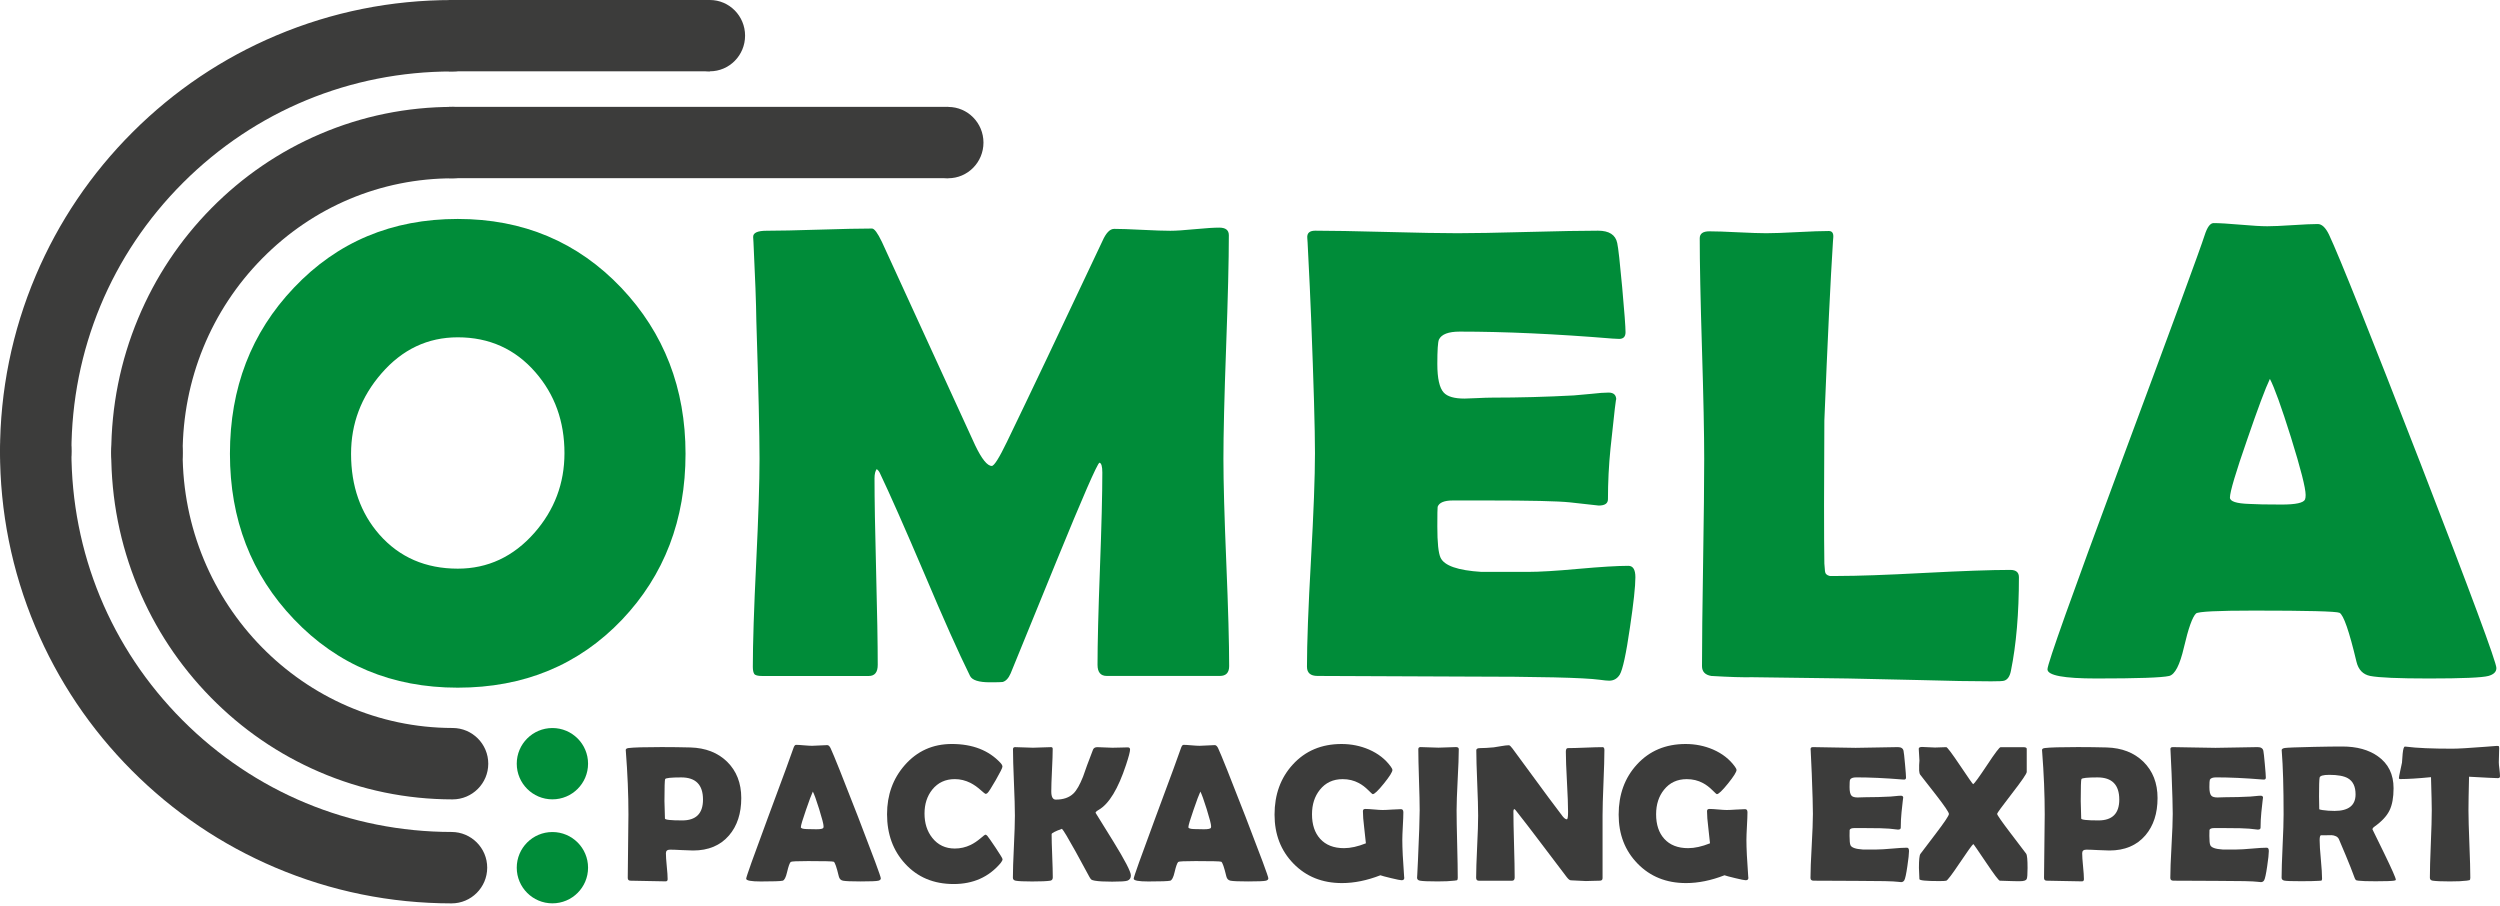 <svg width="160" height="58" viewBox="0 0 160 58" fill="none" xmlns="http://www.w3.org/2000/svg">
<path d="M43.874 29.042C43.874 33.266 42.517 36.808 39.806 39.664C37.038 42.562 33.534 44.011 29.295 44.011C25.083 44.011 21.587 42.549 18.805 39.624C16.078 36.767 14.716 33.239 14.716 29.042C14.716 24.832 16.078 21.29 18.805 18.421C21.585 15.482 25.083 14.013 29.295 14.013C33.48 14.013 36.969 15.482 39.765 18.421C42.505 21.317 43.874 24.859 43.874 29.042ZM36.126 29.002C36.126 26.971 35.506 25.245 34.265 23.823C32.97 22.335 31.313 21.588 29.297 21.588C27.375 21.588 25.745 22.36 24.409 23.904C23.114 25.395 22.468 27.107 22.468 29.042C22.468 31.114 23.074 32.84 24.288 34.221C25.57 35.669 27.239 36.394 29.298 36.394C31.22 36.394 32.857 35.629 34.206 34.098C35.484 32.638 36.126 30.939 36.126 29.002Z" fill="#008C39"/>
<path d="M78.666 42.63C78.666 43.049 78.469 43.26 78.073 43.26H70.835C70.439 43.26 70.242 43.022 70.242 42.549C70.242 41.181 70.293 39.13 70.396 36.395C70.498 33.66 70.549 31.609 70.549 30.241C70.549 29.849 70.488 29.639 70.365 29.612C70.215 29.692 69.303 31.784 67.625 35.888C66.643 38.298 65.662 40.701 64.681 43.098C64.545 43.41 64.375 43.591 64.169 43.647C64.1 43.66 63.829 43.667 63.351 43.667C62.642 43.667 62.219 43.532 62.083 43.261C61.347 41.773 60.379 39.605 59.179 36.762C57.898 33.756 56.936 31.584 56.296 30.243C56.269 30.176 56.207 30.102 56.113 30.019C56.017 30.14 55.969 30.337 55.969 30.609C55.969 31.936 56.003 33.926 56.072 36.58C56.14 39.235 56.175 41.225 56.175 42.552C56.175 43.027 55.985 43.263 55.602 43.263H48.773C48.501 43.263 48.334 43.219 48.273 43.132C48.213 43.044 48.181 42.891 48.181 42.675C48.181 41.2 48.251 38.982 48.396 36.023C48.539 33.064 48.61 30.848 48.61 29.371C48.61 27.799 48.541 24.856 48.406 20.536C48.393 19.413 48.33 17.74 48.223 15.519L48.202 15.174C48.189 14.903 48.475 14.768 49.061 14.768C49.811 14.768 50.936 14.744 52.435 14.697C53.934 14.65 55.058 14.626 55.808 14.626C55.958 14.626 56.168 14.911 56.441 15.48L62.411 28.5C62.834 29.381 63.188 29.82 63.474 29.82C63.624 29.82 63.944 29.312 64.436 28.296C65.811 25.453 67.851 21.168 70.549 15.44C70.781 14.911 71.032 14.648 71.305 14.648C71.701 14.648 72.297 14.668 73.094 14.709C73.89 14.749 74.495 14.77 74.904 14.77C75.244 14.77 75.766 14.736 76.469 14.668C77.171 14.601 77.691 14.568 78.033 14.568C78.442 14.568 78.646 14.729 78.646 15.054C78.646 16.652 78.587 19.039 78.472 22.213C78.356 25.39 78.299 27.776 78.299 29.372C78.299 30.848 78.36 33.062 78.483 36.015C78.606 38.962 78.666 41.168 78.666 42.63Z" fill="#008C39"/>
<path d="M104.665 36.944C104.665 37.527 104.549 38.596 104.318 40.152C104.073 41.845 103.855 42.854 103.663 43.179C103.5 43.436 103.274 43.564 102.988 43.564C102.865 43.564 102.661 43.544 102.375 43.504C101.38 43.369 98.476 43.3 93.665 43.3C92.616 43.3 91.055 43.293 88.983 43.28C86.912 43.266 85.357 43.26 84.321 43.26C83.872 43.26 83.646 43.064 83.646 42.67C83.646 41.154 83.73 38.876 83.902 35.836C84.072 32.796 84.158 30.518 84.158 29.002C84.158 27.458 84.076 24.581 83.912 20.369C83.872 19.286 83.796 17.668 83.686 15.516L83.666 15.231C83.639 14.919 83.809 14.764 84.178 14.764C85.187 14.764 86.704 14.791 88.729 14.845C90.753 14.899 92.269 14.926 93.279 14.926C94.275 14.926 95.773 14.899 97.777 14.845C99.781 14.791 101.28 14.764 102.276 14.764C102.985 14.764 103.394 15.029 103.503 15.556C103.571 15.868 103.677 16.812 103.82 18.389C103.963 19.967 104.034 20.925 104.034 21.264C104.034 21.548 103.897 21.69 103.625 21.69C103.542 21.69 103.399 21.683 103.195 21.669C99.569 21.371 96.311 21.223 93.421 21.223C92.698 21.223 92.255 21.393 92.092 21.732C92.023 21.893 91.989 22.415 91.989 23.296C91.989 24.217 92.126 24.827 92.398 25.123C92.631 25.381 93.074 25.509 93.727 25.509C93.864 25.509 94.13 25.499 94.525 25.479C94.921 25.459 95.248 25.448 95.507 25.448C97.225 25.448 98.963 25.401 100.721 25.307C100.871 25.294 101.247 25.26 101.846 25.206C102.309 25.152 102.678 25.125 102.951 25.125C103.278 25.125 103.441 25.282 103.441 25.592C103.441 25.307 103.318 26.343 103.072 28.699C102.963 29.782 102.909 30.865 102.909 31.949C102.909 32.22 102.712 32.355 102.316 32.355L100.475 32.151C99.699 32.07 97.926 32.03 95.159 32.03H92.991C92.432 32.03 92.105 32.165 92.009 32.436C91.996 32.503 91.989 32.922 91.989 33.696C91.989 34.724 92.056 35.388 92.193 35.686C92.425 36.202 93.298 36.506 94.81 36.601C94.783 36.601 95.778 36.601 97.796 36.601C98.518 36.601 99.591 36.537 101.016 36.407C102.441 36.279 103.507 36.213 104.216 36.213C104.514 36.212 104.665 36.456 104.665 36.944Z" fill="#008C39"/>
<path d="M127.433 43.605C126.261 43.605 124.733 43.578 122.852 43.524C120.398 43.47 118.871 43.436 118.271 43.423L112.158 43.342C111.545 43.356 110.666 43.329 109.521 43.261C109.125 43.194 108.928 42.983 108.928 42.631C108.928 41.156 108.951 38.945 108.999 35.999C109.046 33.054 109.069 30.844 109.069 29.367C109.069 27.796 109.022 25.445 108.926 22.309C108.83 19.175 108.783 16.823 108.783 15.251C108.783 14.953 108.987 14.805 109.396 14.805C109.805 14.805 110.415 14.825 111.227 14.866C112.037 14.906 112.641 14.926 113.037 14.926C113.487 14.926 114.155 14.903 115.041 14.855C115.927 14.808 116.596 14.785 117.045 14.785C117.249 14.785 117.345 14.914 117.332 15.17L117.311 15.435C117.148 17.981 116.964 21.806 116.759 26.91L116.739 32.273C116.739 34.005 116.745 35.272 116.759 36.07C116.772 36.232 116.786 36.395 116.799 36.557C116.813 36.718 116.916 36.821 117.106 36.862C117.119 36.862 117.296 36.862 117.638 36.862C118.866 36.862 120.701 36.798 123.148 36.668C125.595 36.54 127.433 36.474 128.659 36.474C129.028 36.474 129.211 36.631 129.211 36.941C129.211 39.257 129.041 41.254 128.699 42.933C128.63 43.285 128.487 43.495 128.27 43.563C128.202 43.591 127.923 43.605 127.433 43.605Z" fill="#008C39"/>
<path d="M159.769 42.753C159.769 42.997 159.599 43.165 159.257 43.261C158.848 43.369 157.58 43.423 155.455 43.423C153.504 43.423 152.251 43.369 151.692 43.261C151.229 43.167 150.936 42.862 150.813 42.347C150.35 40.397 149.988 39.354 149.729 39.219C149.51 39.125 147.684 39.078 144.249 39.078C141.931 39.078 140.697 39.139 140.547 39.261C140.315 39.479 140.057 40.203 139.771 41.434C139.511 42.557 139.198 43.167 138.829 43.261C138.366 43.369 136.812 43.423 134.168 43.423C132.083 43.423 131.038 43.228 131.038 42.834C131.038 42.481 132.579 38.155 135.66 29.856C138.999 20.878 140.813 15.943 141.099 15.049C141.263 14.536 141.453 14.278 141.672 14.278C142.041 14.278 142.608 14.312 143.38 14.379C144.149 14.446 144.725 14.48 145.107 14.48C145.476 14.48 146.017 14.456 146.733 14.409C147.448 14.362 147.984 14.338 148.338 14.338C148.597 14.338 148.834 14.562 149.053 15.009C149.722 16.43 151.67 21.306 154.902 29.632C158.148 38.014 159.769 42.387 159.769 42.753ZM145.273 24.249C144.986 24.846 144.503 26.139 143.821 28.128C143.085 30.24 142.716 31.479 142.716 31.845C142.716 32.089 143.125 32.224 143.944 32.251C144.366 32.278 145.062 32.291 146.029 32.291C146.928 32.291 147.426 32.183 147.521 31.966C147.548 31.899 147.561 31.804 147.561 31.681C147.561 31.235 147.248 30.002 146.62 27.985C146.008 26.036 145.559 24.792 145.273 24.249Z" fill="#008C39"/>
<path d="M47.441 51.075C47.441 52.059 47.182 52.854 46.661 53.464C46.106 54.11 45.338 54.432 44.361 54.432C44.198 54.432 43.952 54.423 43.622 54.405C43.292 54.386 43.046 54.378 42.882 54.378C42.707 54.378 42.618 54.454 42.618 54.604C42.618 54.791 42.636 55.069 42.673 55.439C42.711 55.809 42.729 56.086 42.729 56.268C42.729 56.362 42.685 56.407 42.601 56.407C42.352 56.407 41.978 56.401 41.478 56.386C40.979 56.372 40.605 56.364 40.355 56.364C40.237 56.364 40.176 56.305 40.176 56.187C40.176 55.735 40.183 55.058 40.198 54.154C40.211 53.25 40.22 52.573 40.22 52.121C40.22 50.846 40.164 49.506 40.055 48.1L40.048 48.014C40.04 47.936 40.102 47.889 40.232 47.874C40.55 47.834 41.254 47.813 42.342 47.813C42.983 47.813 43.6 47.822 44.188 47.837C45.158 47.866 45.937 48.169 46.53 48.745C47.138 49.341 47.441 50.117 47.441 51.075ZM44.992 51.173C44.992 50.227 44.528 49.754 43.6 49.754C42.945 49.754 42.601 49.791 42.569 49.863C42.541 49.915 42.525 50.385 42.525 51.271C42.525 51.397 42.53 51.582 42.541 51.828C42.551 52.074 42.556 52.259 42.556 52.386C42.556 52.467 42.925 52.507 43.66 52.507C44.55 52.507 44.992 52.062 44.992 51.173Z" fill="#3C3C3B"/>
<path d="M56.372 56.212C56.372 56.284 56.322 56.337 56.219 56.364C56.096 56.396 55.715 56.412 55.077 56.412C54.493 56.412 54.115 56.396 53.949 56.364C53.809 56.335 53.721 56.244 53.684 56.089C53.544 55.505 53.437 55.191 53.359 55.151C53.294 55.122 52.746 55.109 51.715 55.109C51.02 55.109 50.65 55.127 50.606 55.164C50.537 55.23 50.459 55.447 50.373 55.816C50.296 56.153 50.202 56.337 50.09 56.365C49.951 56.397 49.486 56.414 48.693 56.414C48.066 56.414 47.755 56.355 47.755 56.237C47.755 56.131 48.216 54.834 49.141 52.344C50.142 49.651 50.687 48.17 50.772 47.901C50.821 47.746 50.879 47.67 50.944 47.67C51.055 47.67 51.225 47.68 51.456 47.701C51.687 47.721 51.86 47.731 51.975 47.731C52.086 47.731 52.248 47.724 52.463 47.709C52.677 47.696 52.839 47.687 52.945 47.687C53.022 47.687 53.095 47.754 53.159 47.888C53.359 48.314 53.944 49.777 54.914 52.275C55.885 54.791 56.372 56.102 56.372 56.212ZM52.022 50.661C51.936 50.84 51.791 51.227 51.586 51.825C51.365 52.458 51.254 52.83 51.254 52.94C51.254 53.012 51.377 53.054 51.623 53.061C51.749 53.069 51.958 53.073 52.249 53.073C52.519 53.073 52.669 53.041 52.697 52.975C52.706 52.955 52.709 52.926 52.709 52.889C52.709 52.755 52.615 52.386 52.426 51.781C52.244 51.197 52.108 50.823 52.022 50.661Z" fill="#3C3C3B"/>
<path d="M64.163 54.988C64.163 55.053 64.119 55.138 64.033 55.244C63.28 56.133 62.28 56.578 61.034 56.578C59.757 56.578 58.723 56.145 57.93 55.279C57.157 54.442 56.771 53.386 56.771 52.111C56.771 50.877 57.15 49.828 57.906 48.967C58.696 48.066 59.7 47.615 60.917 47.615C62.243 47.615 63.282 48.019 64.033 48.827C64.115 48.916 64.156 48.996 64.156 49.065C64.156 49.142 64.014 49.428 63.73 49.924C63.445 50.419 63.267 50.698 63.193 50.759C63.161 50.791 63.119 50.808 63.07 50.808C63.05 50.808 62.947 50.727 62.763 50.563C62.543 50.368 62.325 50.217 62.113 50.107C61.79 49.946 61.455 49.863 61.108 49.863C60.507 49.863 60.026 50.087 59.666 50.533C59.334 50.947 59.169 51.459 59.169 52.069C59.169 52.687 59.334 53.204 59.666 53.623C60.026 54.078 60.507 54.306 61.108 54.306C61.463 54.306 61.802 54.228 62.12 54.075C62.329 53.974 62.541 53.831 62.758 53.649C62.938 53.494 63.038 53.418 63.058 53.418C63.098 53.418 63.14 53.44 63.181 53.486C63.246 53.558 63.423 53.812 63.715 54.247C64.013 54.695 64.163 54.942 64.163 54.988Z" fill="#3C3C3B"/>
<path d="M72.376 56.023C72.376 56.199 72.3 56.311 72.149 56.365C72.026 56.406 71.702 56.426 71.179 56.426C70.675 56.426 70.308 56.406 70.074 56.365C69.963 56.345 69.89 56.323 69.857 56.301C69.821 56.279 69.778 56.22 69.725 56.128C69.427 55.584 69.131 55.04 68.836 54.494C68.349 53.617 68.06 53.133 67.965 53.044C67.524 53.203 67.304 53.317 67.304 53.386C67.304 53.691 67.315 54.151 67.341 54.765C67.366 55.38 67.378 55.843 67.378 56.151C67.378 56.278 67.322 56.348 67.213 56.365C67 56.397 66.615 56.414 66.059 56.414C65.527 56.414 65.175 56.397 65.003 56.365C64.885 56.342 64.825 56.278 64.825 56.177C64.825 55.739 64.846 55.075 64.889 54.191C64.932 53.305 64.953 52.642 64.953 52.199C64.953 51.727 64.932 51.02 64.892 50.075C64.852 49.13 64.831 48.423 64.831 47.952C64.831 47.862 64.875 47.817 64.961 47.817C65.087 47.817 65.279 47.824 65.535 47.835C65.791 47.847 65.981 47.854 66.109 47.854C66.241 47.854 66.435 47.847 66.692 47.835C66.95 47.824 67.142 47.817 67.268 47.817C67.337 47.817 67.373 47.854 67.373 47.926C67.373 48.228 67.357 48.681 67.327 49.289C67.297 49.897 67.282 50.35 67.282 50.651C67.282 51 67.378 51.175 67.57 51.175C68.056 51.175 68.435 51.044 68.705 50.779C68.905 50.584 69.107 50.228 69.313 49.713C69.444 49.319 69.658 48.738 69.956 47.97C70.001 47.869 70.092 47.818 70.232 47.818C70.338 47.818 70.498 47.825 70.714 47.837C70.929 47.849 71.089 47.855 71.195 47.855C71.307 47.855 71.47 47.852 71.689 47.844C71.908 47.835 72.07 47.832 72.177 47.832C72.275 47.832 72.324 47.879 72.324 47.972C72.324 48.106 72.238 48.433 72.066 48.953C71.559 50.489 70.977 51.448 70.318 51.83C70.183 51.907 70.116 51.97 70.116 52.019C70.116 52.015 70.493 52.623 71.248 53.846C71.999 55.065 72.376 55.791 72.376 56.023Z" fill="#3C3C3B"/>
<path d="M81.174 56.212C81.174 56.284 81.123 56.337 81.021 56.364C80.898 56.396 80.517 56.412 79.879 56.412C79.294 56.412 78.917 56.396 78.75 56.364C78.611 56.335 78.523 56.244 78.486 56.089C78.346 55.505 78.238 55.191 78.161 55.151C78.095 55.122 77.548 55.109 76.517 55.109C75.822 55.109 75.451 55.127 75.407 55.164C75.338 55.23 75.261 55.447 75.175 55.816C75.098 56.153 75.003 56.337 74.892 56.365C74.752 56.397 74.287 56.414 73.494 56.414C72.868 56.414 72.556 56.355 72.556 56.237C72.556 56.131 73.018 54.834 73.942 52.344C74.944 49.651 75.488 48.17 75.574 47.901C75.623 47.746 75.68 47.67 75.746 47.67C75.857 47.67 76.027 47.68 76.258 47.701C76.489 47.721 76.662 47.731 76.777 47.731C76.888 47.731 77.049 47.724 77.265 47.709C77.479 47.696 77.641 47.687 77.747 47.687C77.824 47.687 77.897 47.754 77.961 47.888C78.161 48.314 78.745 49.777 79.715 52.275C80.687 54.791 81.174 56.102 81.174 56.212ZM76.824 50.661C76.738 50.84 76.593 51.227 76.388 51.825C76.167 52.458 76.056 52.83 76.056 52.94C76.056 53.012 76.179 53.054 76.425 53.061C76.551 53.069 76.76 53.073 77.051 53.073C77.321 53.073 77.471 53.041 77.499 52.975C77.507 52.955 77.511 52.926 77.511 52.889C77.511 52.755 77.417 52.386 77.228 51.781C77.044 51.197 76.91 50.823 76.824 50.661Z" fill="#3C3C3B"/>
<path d="M89.872 56.17C89.881 56.279 89.823 56.335 89.701 56.335C89.623 56.335 89.399 56.289 89.028 56.2C88.658 56.111 88.431 56.05 88.345 56.017C87.489 56.35 86.671 56.517 85.884 56.517C84.621 56.517 83.584 56.099 82.774 55.262C81.972 54.437 81.571 53.396 81.571 52.136C81.571 50.848 81.96 49.78 82.737 48.932C83.538 48.054 84.579 47.616 85.859 47.616C86.481 47.616 87.065 47.734 87.614 47.97C88.207 48.229 88.673 48.595 89.012 49.066C89.081 49.164 89.116 49.233 89.116 49.273C89.116 49.403 88.933 49.694 88.567 50.148C88.202 50.601 87.964 50.826 87.858 50.826C87.833 50.826 87.74 50.744 87.575 50.577C87.375 50.378 87.171 50.223 86.962 50.114C86.65 49.947 86.307 49.865 85.931 49.865C85.318 49.865 84.832 50.092 84.471 50.547C84.136 50.964 83.968 51.486 83.968 52.113C83.968 52.775 84.141 53.298 84.49 53.684C84.85 54.082 85.359 54.282 86.017 54.282C86.435 54.282 86.901 54.178 87.417 53.972C87.405 53.837 87.368 53.497 87.306 52.948C87.252 52.526 87.227 52.185 87.227 51.924C87.227 51.847 87.253 51.8 87.306 51.785C87.326 51.776 87.36 51.773 87.403 51.773C87.521 51.773 87.701 51.785 87.941 51.806C88.18 51.828 88.362 51.84 88.483 51.84C88.614 51.84 88.81 51.832 89.072 51.813C89.333 51.795 89.53 51.786 89.662 51.786C89.764 51.786 89.815 51.854 89.815 51.987C89.815 52.182 89.803 52.477 89.781 52.871C89.759 53.265 89.748 53.56 89.748 53.755C89.748 54.279 89.786 55.063 89.864 56.108L89.872 56.17Z" fill="#3C3C3B"/>
<path d="M93.222 51.862C93.222 52.342 93.234 53.063 93.259 54.024C93.284 54.988 93.296 55.709 93.296 56.187C93.296 56.268 93.278 56.318 93.24 56.338C93.232 56.342 93.18 56.35 93.08 56.362C92.814 56.394 92.459 56.411 92.013 56.411C91.415 56.411 91.036 56.394 90.871 56.362C90.753 56.338 90.692 56.274 90.692 56.173C90.692 56.239 90.711 55.88 90.748 55.1C90.822 53.455 90.859 52.376 90.859 51.859C90.859 51.424 90.844 50.772 90.815 49.903C90.787 49.034 90.772 48.383 90.772 47.948C90.772 47.859 90.819 47.813 90.913 47.813C91.039 47.813 91.231 47.82 91.487 47.832C91.743 47.844 91.934 47.85 92.062 47.85C92.188 47.85 92.375 47.844 92.622 47.832C92.87 47.82 93.057 47.813 93.183 47.813C93.301 47.813 93.362 47.859 93.362 47.948C93.362 48.383 93.338 49.034 93.291 49.903C93.246 50.776 93.222 51.428 93.222 51.862Z" fill="#3C3C3B"/>
<path d="M102.682 48.004C102.682 48.467 102.661 49.162 102.623 50.09C102.584 51.018 102.564 51.715 102.564 52.184V56.199C102.564 56.308 102.505 56.364 102.385 56.364C102.287 56.364 102.139 56.367 101.941 56.375C101.742 56.384 101.594 56.387 101.496 56.387C101.39 56.387 101.23 56.379 101.018 56.364C100.805 56.347 100.645 56.34 100.539 56.34C100.465 56.34 100.378 56.273 100.275 56.14C99.98 55.745 99.318 54.871 98.288 53.519C98.005 53.142 97.575 52.584 96.999 51.85C96.983 51.827 96.952 51.801 96.907 51.778C96.875 51.806 96.858 51.85 96.858 51.913C96.858 52.384 96.871 53.091 96.898 54.033C96.925 54.976 96.939 55.681 96.939 56.153C96.939 56.294 96.883 56.367 96.774 56.367H94.652C94.534 56.367 94.473 56.305 94.473 56.178C94.473 55.74 94.495 55.077 94.537 54.193C94.581 53.307 94.601 52.643 94.601 52.2C94.601 51.734 94.581 51.035 94.542 50.104C94.504 49.174 94.483 48.477 94.483 48.014C94.483 47.925 94.562 47.879 94.722 47.879C94.96 47.879 95.251 47.862 95.6 47.83C95.682 47.822 95.842 47.797 96.085 47.751C96.289 47.714 96.45 47.696 96.57 47.696C96.619 47.696 96.695 47.765 96.797 47.903L99.086 51.017C99.29 51.296 99.6 51.707 100.012 52.248C100.115 52.374 100.203 52.436 100.277 52.436C100.331 52.436 100.356 52.278 100.356 51.961C100.356 51.535 100.332 50.894 100.285 50.036C100.238 49.179 100.214 48.536 100.214 48.105C100.214 47.955 100.258 47.879 100.344 47.879C100.59 47.879 100.959 47.869 101.454 47.849C101.949 47.828 102.319 47.818 102.564 47.818C102.641 47.815 102.682 47.879 102.682 48.004Z" fill="#3C3C3B"/>
<path d="M111.895 56.17C111.904 56.279 111.846 56.335 111.723 56.335C111.646 56.335 111.422 56.289 111.052 56.2C110.681 56.111 110.454 56.05 110.368 56.017C109.512 56.35 108.694 56.517 107.907 56.517C106.644 56.517 105.607 56.099 104.797 55.262C103.995 54.437 103.594 53.396 103.594 52.136C103.594 50.848 103.983 49.78 104.76 48.932C105.561 48.054 106.602 47.616 107.882 47.616C108.503 47.616 109.088 47.734 109.637 47.97C110.23 48.229 110.696 48.595 111.035 49.066C111.104 49.164 111.139 49.233 111.139 49.273C111.139 49.403 110.956 49.694 110.59 50.148C110.225 50.601 109.987 50.826 109.881 50.826C109.856 50.826 109.763 50.744 109.598 50.577C109.398 50.378 109.194 50.223 108.985 50.114C108.674 49.947 108.33 49.865 107.954 49.865C107.341 49.865 106.855 50.092 106.494 50.547C106.159 50.964 105.991 51.486 105.991 52.113C105.991 52.775 106.164 53.298 106.513 53.684C106.873 54.082 107.382 54.282 108.04 54.282C108.458 54.282 108.924 54.178 109.44 53.972C109.428 53.837 109.391 53.497 109.329 52.948C109.275 52.526 109.25 52.185 109.25 51.924C109.25 51.847 109.276 51.8 109.329 51.785C109.349 51.776 109.383 51.773 109.426 51.773C109.544 51.773 109.724 51.785 109.964 51.806C110.203 51.828 110.385 51.84 110.506 51.84C110.637 51.84 110.833 51.832 111.095 51.813C111.356 51.795 111.553 51.786 111.685 51.786C111.787 51.786 111.838 51.854 111.838 51.987C111.838 52.182 111.826 52.477 111.804 52.871C111.782 53.265 111.771 53.56 111.771 53.755C111.771 54.279 111.809 55.063 111.887 56.108L111.895 56.17Z" fill="#3C3C3B"/>
<path d="M122.177 54.469C122.177 54.644 122.141 54.964 122.072 55.432C121.998 55.941 121.933 56.242 121.875 56.34C121.826 56.417 121.759 56.456 121.673 56.456C121.636 56.456 121.575 56.45 121.49 56.438C121.192 56.397 120.319 56.377 118.876 56.377C118.561 56.377 118.093 56.375 117.471 56.37C116.85 56.367 116.383 56.364 116.074 56.364C115.939 56.364 115.871 56.305 115.871 56.187C115.871 55.732 115.897 55.048 115.949 54.137C115.999 53.226 116.026 52.542 116.026 52.088C116.026 51.624 116.001 50.762 115.952 49.498C115.94 49.172 115.917 48.687 115.885 48.041L115.878 47.955C115.87 47.862 115.92 47.815 116.031 47.815C116.335 47.815 116.789 47.824 117.396 47.839C118.003 47.855 118.458 47.862 118.76 47.862C119.058 47.862 119.507 47.854 120.109 47.839C120.71 47.822 121.16 47.815 121.458 47.815C121.67 47.815 121.793 47.894 121.826 48.053C121.847 48.147 121.879 48.43 121.921 48.903C121.965 49.376 121.985 49.664 121.985 49.765C121.985 49.851 121.944 49.893 121.862 49.893C121.837 49.893 121.794 49.892 121.734 49.886C120.646 49.797 119.669 49.752 118.802 49.752C118.585 49.752 118.451 49.802 118.403 49.903C118.382 49.952 118.372 50.109 118.372 50.373C118.372 50.649 118.413 50.833 118.495 50.922C118.564 51 118.697 51.038 118.894 51.038C118.935 51.038 119.016 51.035 119.134 51.03C119.251 51.023 119.351 51.022 119.428 51.022C119.944 51.022 120.466 51.008 120.993 50.98C121.038 50.976 121.149 50.966 121.33 50.949C121.469 50.932 121.579 50.926 121.661 50.926C121.759 50.926 121.808 50.973 121.808 51.065C121.808 50.98 121.771 51.291 121.697 51.998C121.665 52.323 121.648 52.648 121.648 52.974C121.648 53.054 121.589 53.095 121.469 53.095L120.917 53.034C120.685 53.011 120.152 52.997 119.322 52.997H118.672C118.504 52.997 118.406 53.038 118.377 53.118C118.374 53.139 118.371 53.265 118.371 53.496C118.371 53.804 118.391 54.004 118.431 54.093C118.5 54.248 118.763 54.339 119.216 54.368C119.208 54.368 119.506 54.368 120.112 54.368C120.329 54.368 120.651 54.349 121.079 54.311C121.506 54.272 121.826 54.253 122.039 54.253C122.131 54.25 122.177 54.322 122.177 54.469Z" fill="#3C3C3B"/>
<path d="M129.764 55.553C129.764 55.951 129.745 56.187 129.708 56.261C129.663 56.35 129.524 56.396 129.29 56.396C129.253 56.396 129.172 56.396 129.044 56.396C128.922 56.392 128.819 56.389 128.735 56.389C128.65 56.389 128.526 56.386 128.361 56.377C128.196 56.369 128.071 56.365 127.99 56.365C127.925 56.365 127.63 55.975 127.106 55.195C126.582 54.415 126.311 54.023 126.291 54.019C126.205 54.088 125.91 54.499 125.407 55.25C124.923 55.969 124.642 56.342 124.56 56.365C124.502 56.382 124.349 56.389 124.1 56.389C123.261 56.389 122.842 56.347 122.842 56.261C122.842 56.175 122.837 56.054 122.827 55.895C122.817 55.737 122.812 55.619 122.812 55.542C122.812 55.038 122.842 54.742 122.904 54.653C122.908 54.649 123.246 54.205 123.916 53.319C124.46 52.605 124.731 52.195 124.731 52.094C124.731 51.993 124.459 51.591 123.916 50.889C123.573 50.454 123.231 50.018 122.892 49.578C122.855 49.526 122.834 49.439 122.825 49.316C122.822 49.23 122.822 49.115 122.825 48.969C122.837 48.794 122.844 48.696 122.844 48.676C122.844 48.595 122.837 48.468 122.822 48.298C122.807 48.128 122.8 48.002 122.8 47.921C122.8 47.844 122.871 47.805 123.014 47.805C123.108 47.805 123.246 47.812 123.431 47.824C123.615 47.835 123.753 47.842 123.842 47.842C123.925 47.842 124.044 47.839 124.204 47.83C124.364 47.822 124.482 47.818 124.56 47.818C124.625 47.818 124.922 48.214 125.452 49.004C125.981 49.794 126.259 50.19 126.284 50.19C126.367 50.141 126.667 49.727 127.185 48.947C127.68 48.196 127.965 47.82 128.037 47.82H129.498C129.641 47.82 129.711 47.855 129.711 47.925V49.405C129.711 49.511 129.395 49.971 128.763 50.788C128.132 51.604 127.815 52.037 127.815 52.086C127.815 52.155 128.093 52.556 128.649 53.287C129.304 54.144 129.644 54.594 129.673 54.634C129.735 54.717 129.764 55.026 129.764 55.553Z" fill="#3C3C3B"/>
<path d="M138.083 51.075C138.083 52.059 137.824 52.854 137.303 53.464C136.748 54.11 135.98 54.432 135.003 54.432C134.839 54.432 134.594 54.423 134.264 54.405C133.933 54.386 133.688 54.378 133.524 54.378C133.349 54.378 133.26 54.454 133.26 54.604C133.26 54.791 133.278 55.069 133.315 55.439C133.352 55.809 133.371 56.086 133.371 56.268C133.371 56.362 133.327 56.407 133.243 56.407C132.994 56.407 132.62 56.401 132.12 56.386C131.621 56.372 131.247 56.364 130.996 56.364C130.878 56.364 130.818 56.305 130.818 56.187C130.818 55.735 130.825 55.058 130.84 54.154C130.853 53.25 130.862 52.573 130.862 52.121C130.862 50.846 130.806 49.506 130.697 48.1L130.69 48.014C130.681 47.936 130.744 47.889 130.873 47.874C131.192 47.834 131.896 47.813 132.984 47.813C133.625 47.813 134.242 47.822 134.829 47.837C135.799 47.866 136.579 48.169 137.172 48.745C137.78 49.341 138.083 50.117 138.083 51.075ZM135.634 51.173C135.634 50.227 135.17 49.754 134.242 49.754C133.587 49.754 133.243 49.791 133.211 49.863C133.182 49.915 133.167 50.385 133.167 51.271C133.167 51.397 133.172 51.582 133.182 51.828C133.192 52.074 133.197 52.259 133.197 52.386C133.197 52.467 133.566 52.507 134.302 52.507C135.191 52.507 135.634 52.062 135.634 51.173Z" fill="#3C3C3B"/>
<path d="M145.205 54.469C145.205 54.644 145.17 54.964 145.101 55.432C145.027 55.941 144.961 56.242 144.904 56.34C144.855 56.417 144.787 56.456 144.702 56.456C144.665 56.456 144.604 56.45 144.518 56.438C144.22 56.397 143.348 56.377 141.904 56.377C141.589 56.377 141.121 56.375 140.5 56.37C139.878 56.367 139.412 56.364 139.102 56.364C138.967 56.364 138.9 56.305 138.9 56.187C138.9 55.732 138.925 55.048 138.977 54.137C139.028 53.226 139.055 52.542 139.055 52.088C139.055 51.624 139.03 50.762 138.981 49.498C138.969 49.172 138.945 48.687 138.913 48.041L138.907 47.955C138.898 47.862 138.949 47.815 139.06 47.815C139.363 47.815 139.818 47.824 140.424 47.839C141.032 47.855 141.487 47.862 141.788 47.862C142.086 47.862 142.536 47.854 143.137 47.839C143.738 47.822 144.188 47.815 144.486 47.815C144.698 47.815 144.821 47.894 144.855 48.053C144.875 48.147 144.907 48.43 144.949 48.903C144.993 49.376 145.013 49.664 145.013 49.765C145.013 49.851 144.973 49.893 144.89 49.893C144.865 49.893 144.823 49.892 144.762 49.886C143.674 49.797 142.698 49.752 141.83 49.752C141.613 49.752 141.48 49.802 141.431 49.903C141.411 49.952 141.401 50.109 141.401 50.373C141.401 50.649 141.441 50.833 141.524 50.922C141.593 51 141.726 51.038 141.923 51.038C141.963 51.038 142.044 51.035 142.162 51.03C142.28 51.023 142.379 51.022 142.457 51.022C142.972 51.022 143.494 51.008 144.021 50.98C144.067 50.976 144.178 50.966 144.358 50.949C144.498 50.932 144.607 50.926 144.69 50.926C144.787 50.926 144.836 50.973 144.836 51.065C144.836 50.98 144.799 51.291 144.725 51.998C144.693 52.323 144.676 52.648 144.676 52.974C144.676 53.054 144.617 53.095 144.498 53.095L143.945 53.034C143.713 53.011 143.181 52.997 142.351 52.997H141.701C141.532 52.997 141.434 53.038 141.406 53.118C141.402 53.139 141.399 53.265 141.399 53.496C141.399 53.804 141.419 54.004 141.46 54.093C141.529 54.248 141.791 54.339 142.244 54.368C142.236 54.368 142.534 54.368 143.14 54.368C143.358 54.368 143.679 54.349 144.107 54.311C144.535 54.272 144.855 54.253 145.067 54.253C145.16 54.25 145.205 54.322 145.205 54.469Z" fill="#3C3C3B"/>
<path d="M153.333 56.303C153.333 56.332 153.292 56.352 153.21 56.364C153.055 56.387 152.664 56.401 152.038 56.401C151.502 56.401 151.138 56.389 150.946 56.364C150.857 56.352 150.805 56.342 150.793 56.333C150.768 56.322 150.739 56.281 150.707 56.212C150.646 56.054 150.556 55.818 150.438 55.505C150.278 55.099 150.028 54.499 149.69 53.708C149.616 53.549 149.446 53.462 149.181 53.445C149.304 53.453 149.094 53.457 148.55 53.457C148.489 53.457 148.457 53.561 148.457 53.768C148.457 54.045 148.482 54.457 148.535 55.005C148.585 55.553 148.612 55.964 148.612 56.241C148.612 56.31 148.594 56.35 148.557 56.362C148.499 56.365 148.442 56.37 148.385 56.374C148.144 56.391 147.767 56.397 147.256 56.397C146.672 56.397 146.32 56.386 146.2 56.36C146.083 56.337 146.022 56.273 146.022 56.172C146.022 55.725 146.044 55.05 146.086 54.149C146.13 53.248 146.15 52.571 146.15 52.12C146.15 50.402 146.111 49.061 146.034 48.098L146.027 48.012C146.024 47.943 146.088 47.896 146.221 47.872C146.354 47.849 146.979 47.824 148.095 47.8C148.851 47.783 149.454 47.776 149.905 47.776C150.838 47.776 151.598 47.985 152.187 48.404C152.854 48.876 153.188 49.556 153.188 50.446C153.188 51.038 153.102 51.512 152.93 51.865C152.758 52.219 152.442 52.563 151.979 52.894C151.884 52.96 151.837 53.021 151.837 53.078C151.837 53.075 152.086 53.583 152.585 54.607C153.083 55.633 153.333 56.199 153.333 56.303ZM150.756 50.838C150.756 50.343 150.593 49.999 150.266 49.809C150.012 49.663 149.616 49.59 149.075 49.59C148.686 49.59 148.481 49.649 148.455 49.767C148.43 49.905 148.418 50.303 148.418 50.961C148.418 51.054 148.42 51.192 148.425 51.375C148.429 51.559 148.432 51.694 148.432 51.783C148.432 51.803 148.498 51.823 148.629 51.843C148.878 51.88 149.141 51.899 149.414 51.899C150.308 51.897 150.756 51.545 150.756 50.838Z" fill="#3C3C3B"/>
<path d="M160 49.679C160 49.76 159.955 49.801 159.865 49.801C159.71 49.801 159.094 49.77 158.019 49.71C157.994 50.737 157.982 51.454 157.982 51.86C157.982 52.34 158.003 53.061 158.041 54.023C158.08 54.986 158.1 55.707 158.1 56.185C158.1 56.263 158.082 56.311 158.045 56.332C158.033 56.34 157.976 56.35 157.873 56.362C157.627 56.394 157.268 56.411 156.793 56.411C156.266 56.411 155.896 56.394 155.684 56.362C155.569 56.342 155.512 56.279 155.512 56.173C155.512 55.693 155.532 54.976 155.572 54.016C155.613 53.058 155.633 52.339 155.633 51.859C155.633 51.542 155.616 50.835 155.584 49.738C154.766 49.819 154.114 49.86 153.627 49.86C153.562 49.86 153.53 49.839 153.53 49.799C153.53 49.747 153.558 49.59 153.616 49.329C153.681 49.044 153.718 48.873 153.727 48.81C153.738 48.62 153.754 48.428 153.77 48.238C153.799 47.933 153.848 47.781 153.917 47.781C153.925 47.781 153.954 47.783 154.003 47.788C154.665 47.874 155.645 47.916 156.942 47.916C157.31 47.916 157.989 47.877 158.978 47.8C159.51 47.76 159.778 47.739 159.781 47.739C159.864 47.739 159.911 47.744 159.923 47.754C159.934 47.765 159.943 47.805 159.948 47.874C159.948 47.983 159.944 48.137 159.936 48.33C159.928 48.546 159.924 48.697 159.924 48.787C159.924 48.888 159.938 49.038 159.965 49.235C159.987 49.435 160 49.583 160 49.679Z" fill="#3C3C3B"/>
<path d="M28.963 51.161C28.962 51.161 28.962 51.161 28.96 51.161C26.003 51.158 23.133 50.565 20.433 49.401C17.828 48.278 15.492 46.675 13.488 44.632C11.486 42.593 9.916 40.218 8.821 37.576C7.688 34.841 7.115 31.937 7.119 28.946C7.12 27.685 8.143 26.664 9.404 26.664C9.406 26.664 9.406 26.664 9.407 26.664C10.669 26.666 11.691 27.69 11.689 28.951C11.678 38.665 19.428 46.577 28.967 46.591C30.228 46.592 31.25 47.616 31.249 48.879C31.247 50.139 30.225 51.161 28.963 51.161Z" fill="#3C3C3B"/>
<path d="M9.404 31.286C9.402 31.286 9.402 31.286 9.401 31.286C8.139 31.284 7.117 30.26 7.119 28.999C7.122 26.008 7.703 23.104 8.843 20.373C9.945 17.732 11.521 15.362 13.528 13.328C15.538 11.292 17.878 9.694 20.487 8.577C23.182 7.425 26.041 6.841 28.988 6.841C28.999 6.841 29.009 6.841 29.017 6.841C30.279 6.843 31.301 7.866 31.299 9.13C31.297 10.391 30.275 11.412 29.014 11.412C29.005 11.412 28.997 11.412 28.988 11.412C24.379 11.412 20.044 13.232 16.782 16.54C13.505 19.862 11.696 24.29 11.689 29.005C11.688 30.265 10.664 31.286 9.404 31.286Z" fill="#3C3C3B"/>
<path d="M28.896 57.817C28.894 57.817 28.894 57.817 28.892 57.817C24.985 57.812 21.196 57.042 17.629 55.528C14.185 54.066 11.095 51.977 8.442 49.317C5.79 46.658 3.71 43.559 2.258 40.11C0.755 36.538 -0.005 32.746 2.50398e-05 28.837C0.002 27.576 1.024 26.555 2.285 26.555C2.287 26.555 2.287 26.555 2.289 26.555C3.55 26.557 4.572 27.581 4.571 28.844C4.562 35.359 7.087 41.484 11.679 46.091C16.272 50.697 22.387 53.238 28.899 53.246C30.161 53.248 31.183 54.272 31.181 55.535C31.178 56.795 30.156 57.817 28.896 57.817Z" fill="#3C3C3B"/>
<path d="M2.285 31.195C2.284 31.195 2.284 31.195 2.282 31.195C1.021 31.193 -0.002 30.169 2.4966e-05 28.906C0.005 24.997 0.775 21.206 2.287 17.639C3.747 14.194 5.837 11.102 8.495 8.449C11.154 5.797 14.249 3.715 17.698 2.262C21.257 0.763 25.034 0.003 28.93 0.003C28.943 0.003 28.955 0.003 28.968 0.003C30.23 0.005 31.252 1.029 31.25 2.292C31.249 3.553 30.226 4.574 28.965 4.574C28.953 4.574 28.941 4.574 28.93 4.574C22.429 4.574 16.321 7.098 11.723 11.686C7.119 16.28 4.579 22.399 4.571 28.914C4.567 30.174 3.545 31.195 2.285 31.195Z" fill="#3C3C3B"/>
<path d="M35.354 51.158C36.615 51.158 37.636 50.136 37.636 48.876C37.636 47.616 36.615 46.594 35.354 46.594C34.094 46.594 33.072 47.616 33.072 48.876C33.072 50.136 34.094 51.158 35.354 51.158Z" fill="#008C39"/>
<path d="M45.43 4.564C46.676 4.564 47.685 3.542 47.685 2.282C47.685 1.022 46.676 0 45.43 0C44.185 0 43.175 1.022 43.175 2.282C43.175 3.542 44.185 4.564 45.43 4.564Z" fill="#3C3C3B"/>
<path d="M45.43 0H28.729V4.564H45.43V0Z" fill="#3C3C3B"/>
<path d="M60.687 11.408C61.932 11.408 62.942 10.386 62.942 9.126C62.942 7.866 61.932 6.844 60.687 6.844C59.441 6.844 58.432 7.866 58.432 9.126C58.432 10.386 59.441 11.408 60.687 11.408Z" fill="#3C3C3B"/>
<path d="M60.687 6.839H28.729V11.403H60.687V6.839Z" fill="#3C3C3B"/>
<path d="M35.354 57.814C36.615 57.814 37.636 56.792 37.636 55.532C37.636 54.271 36.615 53.25 35.354 53.25C34.094 53.25 33.072 54.271 33.072 55.532C33.072 56.792 34.094 57.814 35.354 57.814Z" fill="#008C39"/>
</svg>
